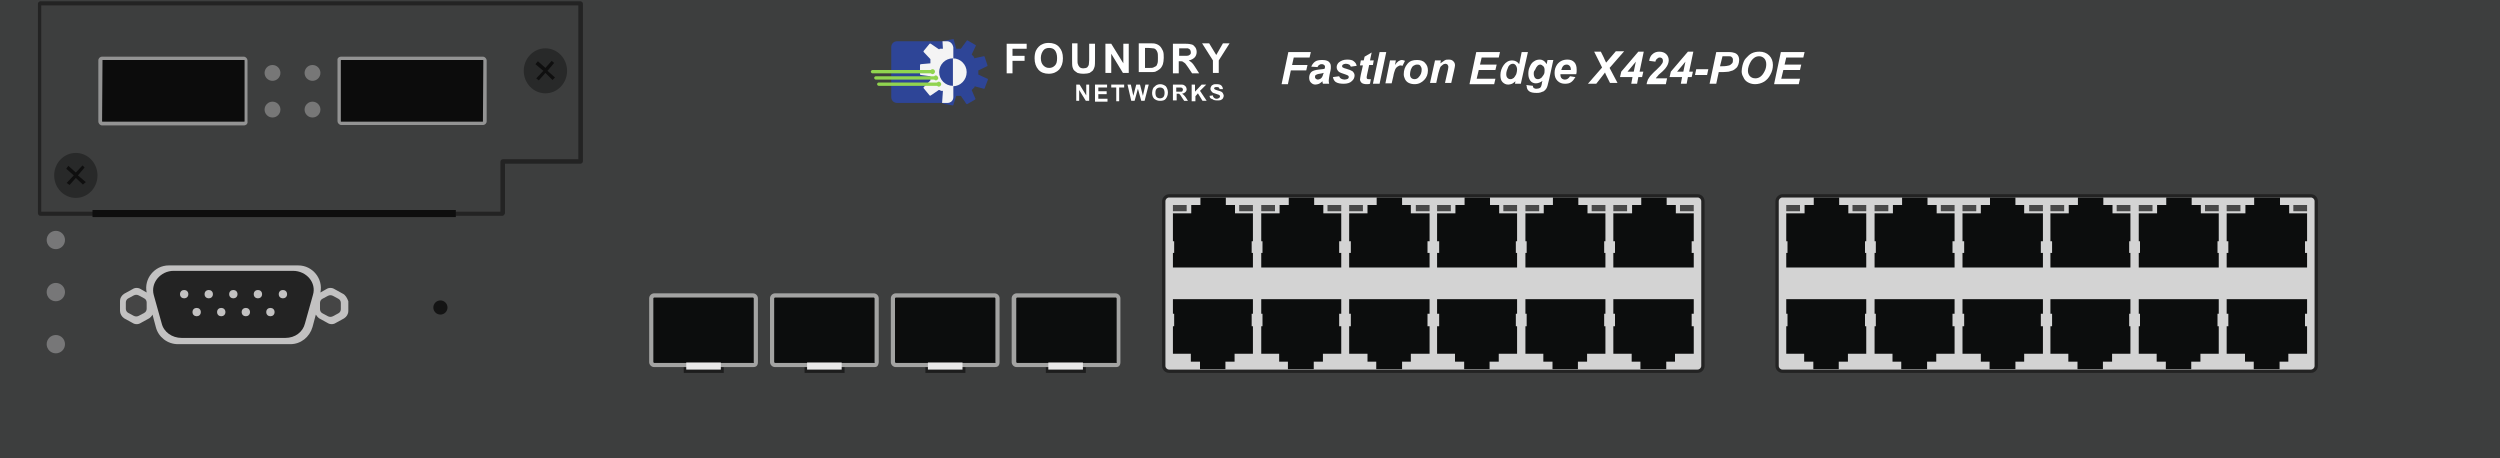 <?xml version="1.0" encoding="utf-8"?>
<!-- Copyright 2022 Virtual Console LLC. All rights reserved. Generator: Adobe Illustrator 26.0.2, SVG Export Plug-In . SVG Version: 6.00 Build 0)  -->
<svg version="1.1" id="Brocade_FESX424-POE_2XG"
	 xmlns="http://www.w3.org/2000/svg" xmlns:xlink="http://www.w3.org/1999/xlink" x="0px" y="0px" viewBox="0 0 600 110"
	 style="enable-background:new 0 0 600 110;" xml:space="preserve">
<!-- Created by Evgenia -->
<style type="text/css">
	.st0{fill:#3D3E3E;}
	.st1{fill:#1D1D1D;}
	.st2{fill:#0C0D0D;}
	.st3{fill:#A3A3A2;}
	.st4{fill:#E9E8E8;}
	.st5{fill:#141414;}
	.st6{fill:#232323;}
	.st7{fill:#282929;}
	.st8{fill:#0F0F0F;}
	.st9{fill:#777778;}
	.st10{fill:#C2C1C1;}
	.st11{fill:#454545;}
	.st12{fill:#D3D3D3;}
	.st13{fill:#484848;}
	.st14{fill:#0E0E0E;}
	.st15{fill:#777777;}
	.st16{fill:#0C0C0C;}
	.st17{fill:#939393;}
	.st18{fill:#2E4597;}
	.st19{fill:#F4F4F4;}
	.st20{fill:#91D44F;}
	.st21{fill:#FFFFFF;}
</style>
<g>
	<rect class="st0" width="600" height="110"/>
	<g>
		<g>
			<rect x="251" y="88" class="st1" width="9.6" height="1.5"/>
			<g>
				<path class="st2" d="M268.5,86.9V71.6c0-0.3-0.3-0.7-0.7-0.7h-23.7c-0.3,0-0.7,0.3-0.7,0.7v15.3c0,0.3,0.3,0.7,0.7,0.7H268
					C268.5,87.6,268.5,87.1,268.5,86.9z"/>
				<path class="st3" d="M267.9,88.1H244c-0.7,0-1.2-0.6-1.2-1.2V71.6c0-0.7,0.6-1.2,1.2-1.2h23.7c0.7,0,1.2,0.6,1.2,1.2v15.3
					C268.9,87.9,268.3,88.1,267.9,88.1z M244.1,71.4c0,0-0.2,0.1-0.2,0.2v15.3c0,0,0.1,0.2,0.2,0.2H268c0.1,0,0-0.1,0-0.2V71.6
					c0,0-0.1-0.2-0.2-0.2H244.1z"/>
			</g>
			<rect x="251.6" y="87" class="st4" width="8.3" height="1.7"/>
		</g>
		<g>
			<rect x="222.1" y="88" class="st1" width="9.6" height="1.5"/>
			<g>
				<path class="st2" d="M239.4,86.9V71.6c0-0.3-0.3-0.7-0.7-0.7H215c-0.3,0-0.7,0.3-0.7,0.7v15.3c0,0.3,0.3,0.7,0.7,0.7h23.9
					C239.4,87.6,239.4,87.1,239.4,86.9z"/>
				<path class="st3" d="M238.8,88.1H215c-0.7,0-1.2-0.6-1.2-1.2V71.6c0-0.7,0.6-1.2,1.2-1.2h23.7c0.7,0,1.2,0.6,1.2,1.2v15.3
					C239.9,87.9,239.3,88.1,238.8,88.1z M215,71.4c0,0-0.2,0.1-0.2,0.2v15.3c0,0,0.1,0.2,0.2,0.2h23.9c0.1,0,0-0.1,0-0.2V71.6
					c0,0-0.1-0.2-0.2-0.2S215,71.4,215,71.4z"/>
			</g>
			<rect x="222.7" y="87" class="st4" width="8.3" height="1.7"/>
		</g>
		<g>
			<rect x="193.1" y="88" class="st1" width="9.6" height="1.5"/>
			<g>
				<path class="st2" d="M210.4,86.9V71.6c0-0.3-0.3-0.7-0.7-0.7H186c-0.3,0-0.7,0.3-0.7,0.7v15.3c0,0.3,0.3,0.7,0.7,0.7h23.9
					C210.4,87.6,210.4,87.1,210.4,86.9z"/>
				<path class="st3" d="M209.9,88.1H186c-0.7,0-1.2-0.6-1.2-1.2V71.6c0-0.7,0.6-1.2,1.2-1.2h23.7c0.7,0,1.2,0.6,1.2,1.2v15.3
					C210.8,87.9,210.4,88.1,209.9,88.1z M186,71.4c0,0-0.2,0.1-0.2,0.2v15.3c0,0,0.1,0.2,0.2,0.2h23.9c0.1,0,0-0.1,0-0.2V71.6
					c0,0-0.1-0.2-0.2-0.2H186z"/>
			</g>
			<rect x="193.7" y="87" class="st4" width="8.3" height="1.7"/>
		</g>
		<g>
			<rect x="164.1" y="88" class="st1" width="9.6" height="1.5"/>
			<g>
				<path class="st2" d="M181.3,86.9V71.6c0-0.3-0.3-0.7-0.7-0.7H157c-0.3,0-0.7,0.3-0.7,0.7v15.3c0,0.3,0.3,0.7,0.7,0.7h23.9
					C181.3,87.6,181.3,87.1,181.3,86.9z"/>
				<path class="st3" d="M180.8,88.1H157c-0.7,0-1.2-0.6-1.2-1.2V71.6c0-0.7,0.6-1.2,1.2-1.2h23.7c0.7,0,1.2,0.6,1.2,1.2v15.3
					C181.9,87.9,181.3,88.1,180.8,88.1z M157,71.4c0,0-0.2,0.1-0.2,0.2v15.3c0,0,0.1,0.2,0.2,0.2h23.9c0.1,0,0-0.1,0-0.2V71.6
					c0,0-0.1-0.2-0.2-0.2S157,71.4,157,71.4z"/>
			</g>
			<rect x="164.7" y="87" class="st4" width="8.3" height="1.7"/>
		</g>
	</g>
	<circle class="st5" cx="105.7" cy="73.8" r="1.7"/>
	<g>
		<g>
			<path class="st6" d="M120.6,51.8H9.7c-0.3,0-0.6-0.3-0.6-0.6V0.9c0-0.3,0.3-0.6,0.6-0.6h129.6c0.3,0,0.6,0.3,0.6,0.6v37.8
				c0,0.3-0.3,0.6-0.6,0.6h-18.1v11.9C121.1,51.5,120.8,51.8,120.6,51.8z M9.9,50.8h110.2v-12c0-0.3,0.3-0.6,0.6-0.6h18.1V1.3H9.9
				V50.8L9.9,50.8z"/>
		</g>
		<g>
			<ellipse class="st7" cx="130.9" cy="17" rx="5.2" ry="5.4"/>
			<polygon class="st8" points="133.2,18.6 131.4,17 133,15.1 132.4,14.6 130.9,16.3 129.1,14.7 128.5,15.4 130.4,17 128.7,18.8 
				129.3,19.3 130.9,17.5 132.6,19.2 			"/>
		</g>
		<g>
			<ellipse class="st7" cx="18.2" cy="42.1" rx="5.2" ry="5.4"/>
			<polygon class="st8" points="20.6,43.7 18.7,42.1 20.3,40.2 19.8,39.7 18.2,41.4 16.4,39.8 15.9,40.5 17.7,42.1 16,43.9 
				16.7,44.4 18.2,42.7 19.9,44.3 			"/>
		</g>
	</g>
	<g>
		<g>
			<ellipse class="st9" cx="13.4" cy="70.1" rx="2.2" ry="2.2"/>
		</g>
		<g>
			<ellipse class="st9" cx="13.4" cy="57.6" rx="2.2" ry="2.2"/>
		</g>
		<g>
			<ellipse class="st9" cx="13.4" cy="82.6" rx="2.2" ry="2.2"/>
		</g>
	</g>
	<g>
		<path class="st10" d="M82.3,70.5l-2-1.1c-0.6-0.4-1.4-0.4-2,0l-1.4,0.8c0.7-3.3-1.9-6.5-5.3-6.5H40.5c-3.4,0-6,3.2-5.3,6.5
			l-1.4-0.8c-0.6-0.4-1.4-0.4-2,0l-2,1.1c-0.6,0.4-1,1-1,1.8v2.3c0,0.7,0.4,1.4,1,1.8l2,1.1c0.6,0.4,1.4,0.4,2,0l2-1.1
			c0.3-0.2,0.6-0.5,0.8-0.9l0.8,3c0.6,2.4,2.8,4.1,5.3,4.1h27c2.5,0,4.6-1.7,5.3-4.1l0.8-3c0.2,0.3,0.4,0.6,0.8,0.9l2,1.1
			c0.6,0.4,1.4,0.4,2,0l2-1.1c0.6-0.4,1-1,1-1.8v-2.3C83.3,71.5,82.9,70.8,82.3,70.5z"/>
		<g>
			<path class="st6" d="M68.5,81.1H43.6c-2.3,0-4.3-1.4-4.8-3.5l-1.9-6.8c-0.8-2.9,1.6-5.8,4.8-5.8h28.6c3.3,0,5.7,2.9,4.8,5.8
				l-1.9,6.8C72.7,79.7,70.8,81.1,68.5,81.1z"/>
			<g>
				<circle class="st10" cx="44.2" cy="70.6" r="1"/>
				<circle class="st10" cx="50.1" cy="70.6" r="1"/>
				<circle class="st10" cx="56" cy="70.6" r="1"/>
				<circle class="st10" cx="61.9" cy="70.6" r="1"/>
				<circle class="st10" cx="67.9" cy="70.6" r="1"/>
			</g>
			<g>
				<circle class="st10" cx="47.2" cy="74.9" r="1"/>
				<circle class="st10" cx="53.1" cy="74.9" r="1"/>
				<circle class="st10" cx="59" cy="74.9" r="1"/>
				<circle class="st10" cx="64.9" cy="74.9" r="1"/>
			</g>
		</g>
		<path class="st11" d="M35.2,74.1v-1.5c0-0.4-0.2-0.8-0.6-1l-1.3-0.7c-0.4-0.2-0.8-0.2-1.2,0l-1.3,0.7c-0.4,0.2-0.6,0.6-0.6,1v1.5
			c0,0.4,0.2,0.8,0.6,1l1.3,0.7c0.4,0.2,0.8,0.2,1.2,0l1.3-0.7C35,74.9,35.2,74.5,35.2,74.1z"/>
		<path class="st11" d="M81.8,74.2v-1.5c0-0.4-0.2-0.8-0.6-1L79.9,71c-0.4-0.2-0.8-0.2-1.2,0l-1.3,0.7c-0.4,0.2-0.6,0.6-0.6,1v1.5
			c0,0.4,0.2,0.8,0.6,1l1.3,0.7c0.4,0.2,0.8,0.2,1.2,0l1.3-0.7C81.6,75,81.8,74.6,81.8,74.2z"/>
	</g>
	<g>
		<g>
			<path class="st12" d="M407.4,89.1H280.5c-0.7,0-1.3-0.6-1.3-1.3V48.3c0-0.7,0.6-1.3,1.3-1.3h126.9c0.7,0,1.3,0.6,1.3,1.3v39.5
				C408.7,88.5,408.1,89.1,407.4,89.1z"/>
			<path class="st6" d="M407.4,89.5H280.6c-1,0-1.7-0.8-1.7-1.7V48.3c0-0.9,0.8-1.7,1.7-1.7h126.8c1,0,1.7,0.8,1.7,1.7v39.5
				C409.1,88.7,408.4,89.5,407.4,89.5z M280.6,47.4c-0.5,0-0.9,0.4-0.9,0.9v39.5c0,0.5,0.4,0.9,0.9,0.9h126.8c0.5,0,0.9-0.4,0.9-0.9
				V48.3c0-0.5-0.4-0.9-0.9-0.9C407.4,47.4,280.6,47.4,280.6,47.4z"/>
		</g>
		<g>
			<g>
				<polygon class="st2" points="406.5,57.9 406.5,57.5 406.5,51.2 402.2,51.2 402.2,49.2 400,49.2 400,47.4 393.9,47.4 393.9,49.2 
					391.7,49.2 391.7,51.2 387.2,51.2 387.2,57.5 387.2,57.9 387.6,57.9 387.6,60.7 387.2,60.7 387.2,64.2 406.5,64.2 406.5,60.7 
					406,60.7 406,57.9 				"/>
				<rect x="387.2" y="49.2" class="st13" width="3.3" height="1.5"/>
				<rect x="403.2" y="49.2" class="st13" width="3.3" height="1.5"/>
			</g>
			<g>
				<polygon class="st2" points="385.3,57.9 385.3,57.5 385.3,51.2 381,51.2 381,49.2 378.8,49.2 378.8,47.4 372.7,47.4 372.7,49.2 
					370.5,49.2 370.5,51.2 366.1,51.2 366.1,57.5 366.1,57.9 366.4,57.9 366.4,60.7 366.1,60.7 366.1,64.2 385.3,64.2 385.3,60.7 
					385,60.7 385,57.9 				"/>
				<rect x="366.1" y="49.2" class="st13" width="3.3" height="1.5"/>
				<rect x="382" y="49.2" class="st13" width="3.3" height="1.5"/>
			</g>
			<g>
				<polygon class="st2" points="364.1,57.9 364.1,57.5 364.1,51.2 359.8,51.2 359.8,49.2 357.6,49.2 357.6,47.4 351.5,47.4 
					351.5,49.2 349.3,49.2 349.3,51.2 344.9,51.2 344.9,57.5 344.9,57.9 345.4,57.9 345.4,60.7 344.9,60.7 344.9,64.2 364.1,64.2 
					364.1,60.7 363.8,60.7 363.8,57.9 				"/>
				<rect x="344.9" y="49.2" class="st13" width="3.3" height="1.5"/>
				<rect x="360.8" y="49.2" class="st13" width="3.3" height="1.5"/>
			</g>
			<g>
				<polygon class="st2" points="343.1,57.9 343.1,57.5 343.1,51.2 338.6,51.2 338.6,49.2 336.5,49.2 336.5,47.4 330.4,47.4 
					330.4,49.2 328.2,49.2 328.2,51.2 323.8,51.2 323.8,57.5 323.8,57.9 324.2,57.9 324.2,60.7 323.8,60.7 323.8,64.2 343.1,64.2 
					343.1,60.7 342.6,60.7 342.6,57.9 				"/>
				<rect x="323.8" y="49.2" class="st13" width="3.3" height="1.5"/>
				<rect x="339.8" y="49.2" class="st13" width="3.3" height="1.5"/>
			</g>
			<g>
				<polygon class="st2" points="321.9,57.9 321.9,57.5 321.9,51.2 317.6,51.2 317.6,49.2 315.4,49.2 315.4,47.4 309.3,47.4 
					309.3,49.2 307.1,49.2 307.1,51.2 302.7,51.2 302.7,57.5 302.7,57.9 303,57.9 303,60.7 302.7,60.7 302.7,64.2 321.9,64.2 
					321.9,60.7 321.4,60.7 321.4,57.9 				"/>
				<rect x="302.7" y="49.2" class="st13" width="3.3" height="1.5"/>
				<rect x="318.6" y="49.2" class="st13" width="3.3" height="1.5"/>
			</g>
			<g>
				<polygon class="st2" points="300.7,57.9 300.7,57.5 300.7,51.2 296.4,51.2 296.4,49.2 294.2,49.2 294.2,47.4 288.1,47.4 
					288.1,49.2 285.9,49.2 285.9,51.2 281.5,51.2 281.5,57.5 281.5,57.9 281.8,57.9 281.8,60.7 281.5,60.7 281.5,64.2 300.7,64.2 
					300.7,60.7 300.4,60.7 300.4,57.9 				"/>
				<rect x="281.5" y="49.2" class="st13" width="3.3" height="1.5"/>
				<rect x="297.4" y="49.2" class="st13" width="3.3" height="1.5"/>
			</g>
		</g>
		<g>
			<g>
				<polygon class="st2" points="281.5,78.3 281.5,78.5 281.5,84.9 285.8,84.9 285.8,86.8 288,86.8 288,88.6 294.1,88.6 294.1,86.8 
					296.3,86.8 296.3,84.9 300.7,84.9 300.7,78.5 300.7,78.3 300.4,78.3 300.4,75.3 300.7,75.3 300.7,71.8 281.5,71.8 281.5,75.3 
					281.8,75.3 281.8,78.3 				"/>
			</g>
			<g>
				<polygon class="st2" points="302.7,78.3 302.7,78.5 302.7,84.9 307,84.9 307,86.8 309.1,86.8 309.1,88.6 315.3,88.6 315.3,86.8 
					317.5,86.8 317.5,84.9 321.9,84.9 321.9,78.5 321.9,78.3 321.4,78.3 321.4,75.3 321.9,75.3 321.9,71.8 302.7,71.8 302.7,75.3 
					303,75.3 303,78.3 				"/>
			</g>
			<g>
				<polygon class="st2" points="323.8,78.3 323.8,78.5 323.8,84.9 328.2,84.9 328.2,86.8 330.3,86.8 330.3,88.6 336.5,88.6 
					336.5,86.8 338.6,86.8 338.6,84.9 343.1,84.9 343.1,78.5 343.1,78.3 342.6,78.3 342.6,75.3 343.1,75.3 343.1,71.8 323.8,71.8 
					323.8,75.3 324.2,75.3 324.2,78.3 				"/>
			</g>
			<g>
				<polygon class="st2" points="344.9,78.3 344.9,78.5 344.9,84.9 349.2,84.9 349.2,86.8 351.4,86.8 351.4,88.6 357.5,88.6 
					357.5,86.8 359.7,86.8 359.7,84.9 364.1,84.9 364.1,78.5 364.1,78.3 363.8,78.3 363.8,75.3 364.1,75.3 364.1,71.8 344.9,71.8 
					344.9,75.3 345.4,75.3 345.4,78.3 				"/>
			</g>
			<g>
				<polygon class="st2" points="366.1,78.3 366.1,78.5 366.1,84.9 370.4,84.9 370.4,86.8 372.6,86.8 372.6,88.6 378.7,88.6 
					378.7,86.8 380.9,86.8 380.9,84.9 385.3,84.9 385.3,78.5 385.3,78.3 385,78.3 385,75.3 385.3,75.3 385.3,71.8 366.1,71.8 
					366.1,75.3 366.4,75.3 366.4,78.3 				"/>
			</g>
			<g>
				<polygon class="st2" points="387.2,78.3 387.2,78.5 387.2,84.9 391.6,84.9 391.6,86.8 393.7,86.8 393.7,88.6 399.9,88.6 
					399.9,86.8 402,86.8 402,84.9 406.5,84.9 406.5,78.5 406.5,78.3 406,78.3 406,75.3 406.5,75.3 406.5,71.8 387.2,71.8 
					387.2,75.3 387.6,75.3 387.6,78.3 				"/>
			</g>
		</g>
	</g>
	<g>
		<g>
			<path class="st12" d="M554.6,89.1H427.7c-0.7,0-1.3-0.6-1.3-1.3V48.3c0-0.7,0.6-1.3,1.3-1.3h126.9c0.7,0,1.3,0.6,1.3,1.3v39.5
				C555.9,88.5,555.3,89.1,554.6,89.1z"/>
			<path class="st6" d="M554.6,89.5H427.8c-1,0-1.7-0.8-1.7-1.7V48.3c0-0.9,0.8-1.7,1.7-1.7h126.8c1,0,1.7,0.8,1.7,1.7v39.5
				C556.3,88.7,555.6,89.5,554.6,89.5z M427.8,47.4c-0.5,0-0.9,0.4-0.9,0.9v39.5c0,0.5,0.4,0.9,0.9,0.9h126.8c0.5,0,0.9-0.4,0.9-0.9
				V48.3c0-0.5-0.4-0.9-0.9-0.9C554.6,47.4,427.8,47.4,427.8,47.4z"/>
		</g>
		<g>
			<g>
				<polygon class="st2" points="553.7,57.9 553.7,57.5 553.7,51.2 549.4,51.2 549.4,49.2 547.2,49.2 547.2,47.4 541,47.4 541,49.2 
					538.9,49.2 538.9,51.2 534.4,51.2 534.4,57.5 534.4,57.9 534.8,57.9 534.8,60.7 534.4,60.7 534.4,64.2 553.7,64.2 553.7,60.7 
					553.2,60.7 553.2,57.9 				"/>
				<rect x="534.4" y="49.2" class="st13" width="3.3" height="1.5"/>
				<rect x="550.4" y="49.2" class="st13" width="3.3" height="1.5"/>
			</g>
			<g>
				<polygon class="st2" points="532.5,57.9 532.5,57.5 532.5,51.2 528.2,51.2 528.2,49.2 526,49.2 526,47.4 519.9,47.4 519.9,49.2 
					517.7,49.2 517.7,51.2 513.3,51.2 513.3,57.5 513.3,57.9 513.6,57.9 513.6,60.7 513.3,60.7 513.3,64.2 532.5,64.2 532.5,60.7 
					532.2,60.7 532.2,57.9 				"/>
				<rect x="513.3" y="49.2" class="st13" width="3.3" height="1.5"/>
				<rect x="529.2" y="49.2" class="st13" width="3.3" height="1.5"/>
			</g>
			<g>
				<polygon class="st2" points="511.3,57.9 511.3,57.5 511.3,51.2 507,51.2 507,49.2 504.8,49.2 504.8,47.4 498.7,47.4 498.7,49.2 
					496.5,49.2 496.5,51.2 492.1,51.2 492.1,57.5 492.1,57.9 492.5,57.9 492.5,60.7 492.1,60.7 492.1,64.2 511.3,64.2 511.3,60.7 
					511,60.7 511,57.9 				"/>
				<rect x="492.1" y="49.2" class="st13" width="3.3" height="1.5"/>
				<rect x="508" y="49.2" class="st13" width="3.3" height="1.5"/>
			</g>
			<g>
				<polygon class="st2" points="490.3,57.9 490.3,57.5 490.3,51.2 485.8,51.2 485.8,49.2 483.7,49.2 483.7,47.4 477.6,47.4 
					477.6,49.2 475.4,49.2 475.4,51.2 471,51.2 471,57.5 471,57.9 471.4,57.9 471.4,60.7 471,60.7 471,64.2 490.3,64.2 490.3,60.7 
					489.8,60.7 489.8,57.9 				"/>
				<rect x="471" y="49.2" class="st13" width="3.3" height="1.5"/>
				<rect x="487" y="49.2" class="st13" width="3.3" height="1.5"/>
			</g>
			<g>
				<polygon class="st2" points="469.1,57.9 469.1,57.5 469.1,51.2 464.8,51.2 464.8,49.2 462.6,49.2 462.6,47.4 456.5,47.4 
					456.5,49.2 454.3,49.2 454.3,51.2 449.9,51.2 449.9,57.5 449.9,57.9 450.2,57.9 450.2,60.7 449.9,60.7 449.9,64.2 469.1,64.2 
					469.1,60.7 468.6,60.7 468.6,57.9 				"/>
				<rect x="449.9" y="49.2" class="st13" width="3.3" height="1.5"/>
				<rect x="465.8" y="49.2" class="st13" width="3.3" height="1.5"/>
			</g>
			<g>
				<polygon class="st2" points="447.9,57.9 447.9,57.5 447.9,51.2 443.6,51.2 443.6,49.2 441.4,49.2 441.4,47.4 435.3,47.4 
					435.3,49.2 433.1,49.2 433.1,51.2 428.7,51.2 428.7,57.5 428.7,57.9 429,57.9 429,60.7 428.7,60.7 428.7,64.2 447.9,64.2 
					447.9,60.7 447.6,60.7 447.6,57.9 				"/>
				<rect x="428.7" y="49.2" class="st13" width="3.3" height="1.5"/>
				<rect x="444.6" y="49.2" class="st13" width="3.3" height="1.5"/>
			</g>
		</g>
		<g>
			<g>
				<polygon class="st2" points="428.7,78.3 428.7,78.5 428.7,84.9 433,84.9 433,86.8 435.2,86.8 435.2,88.6 441.3,88.6 441.3,86.8 
					443.5,86.8 443.5,84.9 447.9,84.9 447.9,78.5 447.9,78.3 447.6,78.3 447.6,75.3 447.9,75.3 447.9,71.8 428.7,71.8 428.7,75.3 
					429,75.3 429,78.3 				"/>
			</g>
			<g>
				<polygon class="st2" points="449.9,78.3 449.9,78.5 449.9,84.9 454.2,84.9 454.2,86.8 456.3,86.8 456.3,88.6 462.5,88.6 
					462.5,86.8 464.7,86.8 464.7,84.9 469.1,84.9 469.1,78.5 469.1,78.3 468.6,78.3 468.6,75.3 469.1,75.3 469.1,71.8 449.9,71.8 
					449.9,75.3 450.2,75.3 450.2,78.3 				"/>
			</g>
			<g>
				<polygon class="st2" points="471,78.3 471,78.5 471,84.9 475.4,84.9 475.4,86.8 477.5,86.8 477.5,88.6 483.7,88.6 483.7,86.8 
					485.8,86.8 485.8,84.9 490.3,84.9 490.3,78.5 490.3,78.3 489.8,78.3 489.8,75.3 490.3,75.3 490.3,71.8 471,71.8 471,75.3 
					471.4,75.3 471.4,78.3 				"/>
			</g>
			<g>
				<polygon class="st2" points="492.1,78.3 492.1,78.5 492.1,84.9 496.4,84.9 496.4,86.8 498.6,86.8 498.6,88.6 504.7,88.6 
					504.7,86.8 506.9,86.8 506.9,84.9 511.3,84.9 511.3,78.5 511.3,78.3 511,78.3 511,75.3 511.3,75.3 511.3,71.8 492.1,71.8 
					492.1,75.3 492.5,75.3 492.5,78.3 				"/>
			</g>
			<g>
				<polygon class="st2" points="513.3,78.3 513.3,78.5 513.3,84.9 517.6,84.9 517.6,86.8 519.8,86.8 519.8,88.6 525.9,88.6 
					525.9,86.8 528.1,86.8 528.1,84.9 532.5,84.9 532.5,78.5 532.5,78.3 532.2,78.3 532.2,75.3 532.5,75.3 532.5,71.8 513.3,71.8 
					513.3,75.3 513.6,75.3 513.6,78.3 				"/>
			</g>
			<g>
				<polygon class="st2" points="534.4,78.3 534.4,78.5 534.4,84.9 538.8,84.9 538.8,86.8 540.9,86.8 540.9,88.6 547.1,88.6 
					547.1,86.8 549.2,86.8 549.2,84.9 553.7,84.9 553.7,78.5 553.7,78.3 553.2,78.3 553.2,75.3 553.7,75.3 553.7,71.8 534.4,71.8 
					534.4,75.3 534.8,75.3 534.8,78.3 				"/>
			</g>
		</g>
	</g>
	<rect x="22.2" y="50.4" class="st14" width="87.2" height="1.7"/>
	<g>
		<g>
			<g>
				<g>
					<g>
						<ellipse class="st15" cx="65.4" cy="17.5" rx="1.9" ry="1.9"/>
					</g>
					<g>
						<ellipse class="st15" cx="65.4" cy="26.3" rx="1.9" ry="1.9"/>
					</g>
				</g>
				<g>
					<path class="st16" d="M58.5,29.7h-34c-0.2,0-0.5-0.2-0.5-0.5V14.5c0-0.2,0.2-0.5,0.5-0.5h34c0.2,0,0.5,0.2,0.5,0.5v14.6
						C59.1,29.4,58.9,29.7,58.5,29.7z"/>
					<path class="st17" d="M58.5,30.1h-34c-0.5,0-0.9-0.5-0.9-0.9V14.5c0-0.5,0.4-0.9,0.9-0.9h34c0.5,0,0.9,0.5,0.9,0.9v14.6
						C59.5,29.7,59.1,30.1,58.5,30.1z M24.6,14.4C24.6,14.4,24.4,14.4,24.6,14.4l-0.1,14.7c0,0,0,0.1,0.1,0.1h34c0,0,0.1,0,0.1-0.1
						V14.5c0,0,0-0.1-0.1-0.1H24.6z"/>
				</g>
			</g>
		</g>
		<g>
			<g>
				<g>
					<g>
						<ellipse class="st15" cx="75" cy="26.3" rx="1.9" ry="1.9"/>
					</g>
					<g>
						<ellipse class="st15" cx="75" cy="17.5" rx="1.9" ry="1.9"/>
					</g>
				</g>
				<g>
					<path class="st16" d="M81.9,14h34c0.2,0,0.5,0.2,0.5,0.5v14.6c0,0.2-0.2,0.5-0.5,0.5h-34c-0.2,0-0.5-0.2-0.5-0.5V14.5
						C81.3,14.3,81.5,14,81.9,14z"/>
					<path class="st17" d="M81.9,13.6h34c0.5,0,0.9,0.5,0.9,0.9v14.6c0,0.5-0.4,0.9-0.9,0.9h-34c-0.5,0-0.9-0.5-0.9-0.9V14.5
						C80.9,14,81.3,13.6,81.9,13.6z M115.9,29.2C115.9,29.2,116,29.2,115.9,29.2l0.1-14.7c0,0,0-0.1-0.1-0.1h-34c0,0-0.1,0-0.1,0.1
						v14.6c0,0,0,0.1,0.1,0.1C81.9,29.2,115.9,29.2,115.9,29.2z"/>
				</g>
			</g>
		</g>
	</g>
	<g>
		<g>
			<g>
				<path class="st18" d="M227.3,24.7h-12c-0.8,0-1.4-0.6-1.4-1.4v-12c0-0.8,0.6-1.4,1.4-1.4h12c0.8,0,1.4,0.6,1.4,1.4v12
					C228.7,24.1,228.1,24.7,227.3,24.7z"/>
				<g>
					<path class="st18" d="M234.8,17.9L234.8,17.9c0-0.1,0-0.1,0-0.1v-0.1v-0.1l0,0l0,0l0,0v-0.1v-0.1l0,0l0,0l0,0v-0.1v-0.1
						c0,0,0,0,0-0.1c0,0,0,0,0-0.1c0,0,0,0,0-0.1l2.1-1c0.1,0,0.1-0.1,0.1-0.2l-0.7-2.1c0-0.1-0.1-0.1-0.2-0.1l-2.3,0.5l0,0
						c0,0,0,0,0-0.1c0,0,0,0,0-0.1c0,0,0-0.1-0.1-0.1c0,0,0,0,0-0.1l0,0l0,0l0,0l0,0l0,0c0,0,0,0-0.1-0.1c0,0,0,0-0.1-0.1l0,0l0,0
						l0,0c0,0,0,0-0.1-0.1c0,0,0,0-0.1-0.1c0,0,0,0-0.1-0.1l0,0l0,0l1-2.1c0-0.1,0-0.2-0.1-0.2l-1.9-1.1c-0.1,0-0.2,0-0.2,0.1
						l-1.4,1.9l0,0c0,0,0,0-0.1,0c0,0,0,0-0.1,0h-0.1h-0.1l0,0l0,0l0,0h-0.1H230l0,0l0,0l0,0h-0.1h-0.1c0,0,0,0-0.1,0c0,0,0,0-0.1,0
						c0,0,0,0-0.1,0l-0.6-2.2c0-0.1-0.1-0.2-0.2-0.1l-2.2,0.4c-0.1,0-0.2,0.1-0.2,0.2l0.1,2.3l0,0c0,0,0,0-0.1,0c0,0,0,0-0.1,0h-0.1
						c0,0,0,0-0.1,0l0,0l0,0l0,0h-0.1h-0.1l0,0l0,0l0,0c0,0,0,0-0.1,0c0,0-0.1,0-0.1,0.1c0,0,0,0-0.1,0c0,0,0,0-0.1,0l0,0l-1.9-1.3
						c-0.1-0.1-0.2,0-0.3,0l-1.4,1.7c-0.1,0.1-0.1,0.2,0,0.3l1.6,1.7l0,0c0,0,0,0,0,0.1c0,0,0,0,0,0.1v0.1v0.1l0,0l0,0l0,0v0.1v0.1
						l0,0l0,0l0,0l0,0l0,0v0.1v0.1c0,0,0,0,0,0.1c0,0,0,0,0,0.1l0,0l-2.3,0.2c-0.1,0-0.2,0.1-0.2,0.2v2.2c0,0.1,0.1,0.2,0.2,0.2
						l2.3,0.3l0,0c0,0,0,0,0,0.1c0,0,0,0,0,0.1v0.1v0.1l0,0l0,0l0,0v0.1v0.1l0,0l0,0l0,0v0.1v0.1c0,0,0,0,0,0.1c0,0,0,0,0,0.1l0,0
						l-1.6,1.6c-0.1,0.1-0.1,0.2,0,0.3l1.4,1.7c0.1,0.1,0.2,0.1,0.3,0l1.9-1.3l0,0c0,0,0,0,0.1,0c0,0,0,0,0.1,0c0,0,0,0,0.1,0.1
						c0,0,0,0,0.1,0l0,0l0,0l0,0c0,0,0.1,0,0.1,0.1h0.1l0,0l0,0l0,0l0,0l0,0c0,0,0,0,0.1,0h0.1c0,0,0,0,0.1,0c0,0,0,0,0.1,0l0,0
						l-0.2,2.3c0,0.1,0.1,0.2,0.2,0.2l2.2,0.4c0.1,0,0.2,0,0.2-0.1l0.7-2.2c0,0,0,0,0.1,0c0,0,0,0,0.1,0c0,0,0,0,0.1,0h0.1h0.1l0,0
						l0,0l0,0l0,0l0,0h0.1h0.1l0,0l0,0l0,0l0,0l0,0h0.1h0.1c0,0,0,0,0.1,0c0,0,0,0,0.1,0l0,0l1.3,1.9c0.1,0.1,0.2,0.1,0.2,0.1
						l1.9-1.1c0.1,0,0.1-0.2,0.1-0.2l-0.9-2.1l0,0l0,0c0,0,0,0,0.1-0.1c0,0,0,0,0.1-0.1c0,0,0,0,0.1-0.1l0,0l0,0l0,0
						c0,0,0,0,0.1-0.1c0,0,0,0,0.1-0.1l0,0l0,0l0,0c0,0,0,0,0.1-0.1c0,0,0,0,0.1-0.1c0,0,0,0,0-0.1c0,0,0,0,0-0.1l0,0l2.2,0.6
						c0.1,0,0.2,0,0.2-0.1l0.8-2.1c0-0.1,0-0.2-0.1-0.2L234.8,17.9L234.8,17.9z"/>
					<path class="st19" d="M227.3,9.9h-1.1l0.1,1.8l0,0c0,0,0,0-0.1,0c0,0,0,0-0.1,0H226c0,0,0,0-0.1,0l0,0l0,0l0,0h-0.1h-0.1l0,0
						l0,0l0,0c0,0,0,0-0.1,0c0,0-0.1,0-0.1,0.1c0,0,0,0-0.1,0c0,0,0,0-0.1,0l0,0l-1.9-1.3c-0.1-0.1-0.2,0-0.3,0l-1.4,1.7
						c-0.1,0.1-0.1,0.2,0,0.3l1.6,1.7l0,0c0,0,0,0,0,0.1c0,0,0,0,0,0.1v0.1v0.1l0,0l0,0l0,0v0.1v0.1l0,0l0,0l0,0l0,0l0,0v0.1V15
						c0,0,0,0,0,0.1c0,0,0,0,0,0.1l0,0l-2.3,0.2c-0.1,0-0.2,0.1-0.2,0.2v2.2c0,0.1,0.1,0.2,0.2,0.2l2.3,0.3l0,0c0,0,0,0,0,0.1
						c0,0,0,0,0,0.1v0.1v0.1l0,0l0,0l0,0v0.1v0.1l0,0l0,0l0,0V19v0.1c0,0,0,0,0,0.1c0,0,0,0,0,0.1l0,0l-1.6,1.6
						c-0.1,0.1-0.1,0.2,0,0.3l1.4,1.7c0.1,0.1,0.2,0.1,0.3,0l1.9-1.3l0,0c0,0,0,0,0.1,0c0,0,0,0,0.1,0c0,0,0,0,0.1,0.1
						c0,0,0,0,0.1,0l0,0l0,0l0,0c0,0,0.1,0,0.1,0.1h0.1l0,0l0,0l0,0l0,0l0,0c0,0,0,0,0.1,0h0.1c0,0,0,0,0.1,0c0,0,0,0,0.1,0l0,0
						l-0.2,2.9h1.3c0.8,0,1.4-0.6,1.4-1.4V11.4C228.7,10.6,228.1,9.9,227.3,9.9z"/>
				</g>
				<g>
					<circle class="st18" cx="228.7" cy="17.3" r="3.3"/>
					<path class="st19" d="M232,17.3c0-1.8-1.5-3.3-3.3-3.3v6.7C230.5,20.7,232,19.2,232,17.3z"/>
				</g>
				<path class="st20" d="M225.3,19.6c-0.2,0-0.3,0.1-0.4,0.2h-14c-0.2,0-0.4,0.2-0.4,0.4s0.2,0.4,0.4,0.4h14
					c0.1,0.1,0.3,0.2,0.4,0.2c0.3,0,0.6-0.3,0.6-0.6C225.9,19.9,225.6,19.6,225.3,19.6z"/>
				<path class="st20" d="M224.6,18.1c-0.2,0-0.3,0.1-0.4,0.2h-14c-0.2,0-0.4,0.2-0.4,0.4s0.2,0.4,0.4,0.4h14
					c0.1,0.1,0.3,0.2,0.4,0.2c0.3,0,0.6-0.3,0.6-0.6C225.1,18.4,224.9,18.1,224.6,18.1z"/>
				<path class="st20" d="M223.8,16.6c-0.2,0-0.3,0.1-0.4,0.2h-14c-0.2,0-0.4,0.2-0.4,0.4s0.2,0.4,0.4,0.4h14
					c0.1,0.1,0.3,0.2,0.4,0.2c0.3,0,0.6-0.3,0.6-0.6C224.4,16.8,224.1,16.6,223.8,16.6z"/>
			</g>
			<g>
				<g>
					<path class="st21" d="M241.6,17.5v-7h4.8v1.2H243v1.7h2.9v1.2H243v3H241.6z"/>
					<path class="st21" d="M248.3,14c0-0.7,0.1-1.3,0.3-1.8c0.2-0.4,0.4-0.7,0.7-1c0.3-0.3,0.6-0.5,0.9-0.6c0.4-0.2,0.9-0.3,1.5-0.3
						c1,0,1.9,0.3,2.5,1s0.9,1.5,0.9,2.7c0,1.1-0.3,2-0.9,2.7c-0.6,0.6-1.4,1-2.5,1c-1,0-1.9-0.3-2.5-1
						C248.6,16,248.3,15.1,248.3,14z M249.8,13.9c0,0.8,0.2,1.4,0.6,1.8c0.4,0.4,0.8,0.6,1.4,0.6c0.6,0,1-0.2,1.4-0.6s0.5-1,0.5-1.8
						c0-0.8-0.2-1.4-0.5-1.8s-0.8-0.6-1.4-0.6s-1.1,0.2-1.4,0.6S249.8,13.1,249.8,13.9z"/>
					<path class="st21" d="M257.2,10.4h1.4v3.8c0,0.6,0,1,0.1,1.2c0.1,0.3,0.2,0.5,0.4,0.7c0.2,0.2,0.5,0.3,0.9,0.3
						c0.4,0,0.7-0.1,0.9-0.2c0.2-0.2,0.3-0.4,0.4-0.6c0-0.2,0.1-0.6,0.1-1.2v-3.9h1.4v3.7c0,0.8,0,1.4-0.1,1.8
						c-0.1,0.3-0.2,0.6-0.4,0.9c-0.2,0.2-0.5,0.4-0.8,0.6c-0.3,0.1-0.8,0.2-1.4,0.2c-0.7,0-1.2-0.1-1.5-0.2
						c-0.3-0.2-0.6-0.4-0.8-0.6s-0.3-0.5-0.4-0.8c-0.1-0.4-0.1-1-0.1-1.8V10.4z"/>
					<path class="st21" d="M265.3,17.5v-7h1.4l2.9,4.7v-4.7h1.3v7h-1.4l-2.8-4.6v4.6H265.3z"/>
					<path class="st21" d="M273.4,10.4h2.6c0.6,0,1,0,1.3,0.1c0.4,0.1,0.8,0.3,1.1,0.6s0.5,0.7,0.7,1.1c0.2,0.5,0.2,1,0.2,1.7
						c0,0.6-0.1,1.1-0.2,1.5c-0.2,0.5-0.4,0.9-0.8,1.2c-0.2,0.2-0.6,0.4-1,0.6c-0.3,0.1-0.7,0.1-1.3,0.1h-2.7V10.4z M274.8,11.6v4.7
						h1.1c0.4,0,0.7,0,0.9-0.1c0.2-0.1,0.4-0.2,0.6-0.3c0.2-0.1,0.3-0.4,0.4-0.7c0.1-0.3,0.1-0.7,0.1-1.3s0-1-0.1-1.3
						c-0.1-0.3-0.2-0.5-0.4-0.7c-0.2-0.2-0.4-0.3-0.7-0.3c-0.2,0-0.6-0.1-1.2-0.1H274.8z"/>
					<path class="st21" d="M281.5,17.5v-7h3c0.8,0,1.3,0.1,1.6,0.2s0.6,0.4,0.8,0.7c0.2,0.3,0.3,0.7,0.3,1.1c0,0.5-0.2,1-0.5,1.3
						c-0.3,0.3-0.8,0.6-1.4,0.7c0.3,0.2,0.6,0.4,0.8,0.6c0.2,0.2,0.5,0.6,0.8,1.1l0.9,1.4h-1.7l-1-1.5c-0.4-0.5-0.6-0.9-0.8-1
						s-0.3-0.2-0.4-0.3c-0.2-0.1-0.4-0.1-0.7-0.1h-0.3v2.9H281.5z M282.9,13.4h1.1c0.7,0,1.1,0,1.3-0.1c0.2-0.1,0.3-0.2,0.4-0.3
						s0.1-0.3,0.1-0.5c0-0.2-0.1-0.4-0.2-0.6c-0.1-0.1-0.3-0.2-0.5-0.3c-0.1,0-0.5,0-1,0h-1.1V13.4z"/>
					<path class="st21" d="M291.1,17.5v-3l-2.6-4.1h1.7l1.7,2.8l1.6-2.8h1.6l-2.6,4.1v3H291.1z"/>
				</g>
				<g>
					<path class="st21" d="M258.3,24.2v-3.9h0.8l1.6,2.6v-2.6h0.7v3.9h-0.8l-1.6-2.6v2.6H258.3z"/>
					<path class="st21" d="M262.8,24.2v-3.9h2.9V21h-2.1v0.9h2v0.7h-2v1.1h2.2v0.7H262.8z"/>
					<path class="st21" d="M267.9,24.2V21h-1.2v-0.7h3.1V21h-1.2v3.3H267.9z"/>
					<path class="st21" d="M271.5,24.2l-0.9-3.9h0.8L272,23l0.7-2.7h0.9l0.7,2.7l0.6-2.7h0.8l-1,3.9h-0.8l-0.8-2.9l-0.8,2.9H271.5z"
						/>
					<path class="st21" d="M276.5,22.3c0-0.4,0.1-0.7,0.2-1c0.1-0.2,0.2-0.4,0.4-0.5c0.2-0.2,0.3-0.3,0.5-0.4
						c0.2-0.1,0.5-0.2,0.8-0.2c0.6,0,1,0.2,1.4,0.5c0.3,0.4,0.5,0.9,0.5,1.5c0,0.6-0.2,1.1-0.5,1.5c-0.3,0.4-0.8,0.5-1.4,0.5
						c-0.6,0-1-0.2-1.4-0.5C276.7,23.4,276.5,22.9,276.5,22.3z M277.3,22.3c0,0.4,0.1,0.8,0.3,1c0.2,0.2,0.5,0.3,0.8,0.3
						s0.6-0.1,0.8-0.3c0.2-0.2,0.3-0.6,0.3-1c0-0.4-0.1-0.8-0.3-1s-0.5-0.3-0.8-0.3c-0.3,0-0.6,0.1-0.8,0.3
						C277.4,21.5,277.3,21.8,277.3,22.3z"/>
					<path class="st21" d="M281.5,24.2v-3.9h1.7c0.4,0,0.7,0,0.9,0.1c0.2,0.1,0.3,0.2,0.5,0.4c0.1,0.2,0.2,0.4,0.2,0.6
						c0,0.3-0.1,0.5-0.3,0.7c-0.2,0.2-0.4,0.3-0.8,0.4c0.2,0.1,0.3,0.2,0.4,0.3c0.1,0.1,0.3,0.3,0.5,0.6l0.5,0.8h-0.9l-0.6-0.9
						c-0.2-0.3-0.3-0.5-0.4-0.6c-0.1-0.1-0.2-0.1-0.2-0.2c-0.1,0-0.2,0-0.4,0h-0.2v1.6H281.5z M282.3,22h0.6c0.4,0,0.6,0,0.7,0
						s0.2-0.1,0.2-0.2c0.1-0.1,0.1-0.2,0.1-0.3c0-0.1,0-0.2-0.1-0.3c-0.1-0.1-0.2-0.1-0.3-0.2c-0.1,0-0.3,0-0.6,0h-0.6V22z"/>
					<path class="st21" d="M286,24.2v-3.9h0.8v1.7l1.6-1.7h1.1l-1.5,1.5l1.6,2.4h-1l-1.1-1.8l-0.6,0.7v1.2H286z"/>
					<path class="st21" d="M290.3,23l0.8-0.1c0,0.3,0.1,0.4,0.3,0.6c0.1,0.1,0.3,0.2,0.6,0.2c0.3,0,0.4-0.1,0.6-0.2
						c0.1-0.1,0.2-0.2,0.2-0.4c0-0.1,0-0.2-0.1-0.2c-0.1-0.1-0.1-0.1-0.3-0.2c-0.1,0-0.3-0.1-0.6-0.2c-0.4-0.1-0.7-0.2-0.9-0.4
						c-0.2-0.2-0.4-0.5-0.4-0.8c0-0.2,0.1-0.4,0.2-0.6c0.1-0.2,0.3-0.3,0.5-0.4c0.2-0.1,0.5-0.1,0.8-0.1c0.5,0,0.9,0.1,1.1,0.3
						c0.2,0.2,0.4,0.5,0.4,0.9l-0.8,0c0-0.2-0.1-0.3-0.2-0.4c-0.1-0.1-0.3-0.1-0.5-0.1c-0.2,0-0.4,0-0.5,0.1
						c-0.1,0.1-0.1,0.1-0.1,0.2c0,0.1,0,0.2,0.1,0.2c0.1,0.1,0.3,0.2,0.7,0.3c0.4,0.1,0.7,0.2,0.9,0.3c0.2,0.1,0.3,0.2,0.4,0.4
						c0.1,0.2,0.2,0.4,0.2,0.6c0,0.2-0.1,0.4-0.2,0.6c-0.1,0.2-0.3,0.3-0.5,0.4c-0.2,0.1-0.5,0.1-0.9,0.1c-0.5,0-0.9-0.1-1.1-0.3
						C290.5,23.7,290.3,23.4,290.3,23z"/>
				</g>
			</g>
		</g>
		<g>
			<path class="st21" d="M307.6,20.1l1.6-7.6h5.4l-0.3,1.3h-3.8l-0.4,1.8h3.7l-0.3,1.3h-3.7l-0.7,3.3H307.6z"/>
			<path class="st21" d="M316.2,16.1l-1.5-0.1c0.2-0.5,0.5-0.9,0.9-1.2c0.4-0.3,1-0.4,1.7-0.4c0.7,0,1.2,0.1,1.6,0.4
				c0.3,0.3,0.5,0.6,0.5,1.1c0,0.2,0,0.3,0,0.5c0,0.2-0.1,0.7-0.3,1.5c-0.1,0.7-0.2,1.1-0.2,1.4c0,0.2,0,0.5,0.1,0.8h-1.5
				c-0.1-0.2-0.1-0.4-0.1-0.6c-0.2,0.2-0.5,0.4-0.8,0.6c-0.3,0.1-0.6,0.2-0.9,0.2c-0.5,0-0.8-0.2-1.1-0.5s-0.4-0.7-0.4-1.2
				c0-0.5,0.2-1,0.5-1.3c0.3-0.3,0.9-0.5,1.8-0.6c0.7-0.1,1.2-0.1,1.4-0.2c0.1-0.2,0.1-0.4,0.1-0.5c0-0.2-0.1-0.3-0.2-0.4
				s-0.3-0.2-0.6-0.2c-0.3,0-0.5,0.1-0.6,0.2C316.4,15.7,316.3,15.9,316.2,16.1z M317.7,17.5c-0.1,0-0.2,0-0.4,0.1
				c-0.8,0.1-1.2,0.2-1.5,0.4c-0.2,0.1-0.2,0.3-0.2,0.5c0,0.2,0.1,0.3,0.2,0.4c0.1,0.1,0.3,0.2,0.5,0.2c0.2,0,0.4-0.1,0.6-0.2
				c0.2-0.1,0.3-0.3,0.4-0.4c0.1-0.2,0.2-0.4,0.3-0.8L317.7,17.5z"/>
			<path class="st21" d="M319.9,18.5l1.5-0.2c0.1,0.3,0.3,0.5,0.5,0.6c0.2,0.1,0.5,0.2,0.8,0.2c0.3,0,0.6-0.1,0.8-0.2
				c0.1-0.1,0.2-0.2,0.2-0.4c0-0.1,0-0.2-0.1-0.3c-0.1-0.1-0.3-0.2-0.6-0.3c-0.9-0.3-1.5-0.5-1.7-0.7c-0.3-0.3-0.5-0.6-0.5-1.1
				c0-0.4,0.2-0.8,0.5-1.1c0.5-0.4,1.1-0.7,2-0.7c0.7,0,1.3,0.1,1.6,0.4c0.4,0.3,0.6,0.6,0.7,1.1l-1.4,0.2c-0.1-0.2-0.2-0.4-0.4-0.5
				c-0.2-0.1-0.5-0.2-0.8-0.2c-0.3,0-0.5,0.1-0.7,0.2c-0.1,0.1-0.2,0.2-0.2,0.4c0,0.1,0.1,0.3,0.2,0.3c0.1,0.1,0.4,0.2,0.8,0.3
				c0.7,0.2,1.2,0.4,1.5,0.6c0.3,0.3,0.5,0.6,0.5,1c0,0.5-0.2,1-0.7,1.4c-0.4,0.4-1.1,0.6-1.9,0.6c-0.8,0-1.4-0.1-1.9-0.4
				C320.3,19.5,320,19.1,319.9,18.5z"/>
			<path class="st21" d="M326.4,15.6l0.2-1.1h0.7l0.2-0.9l1.7-1l-0.4,1.9h0.9l-0.2,1.1h-0.9l-0.5,2.3c-0.1,0.4-0.1,0.7-0.1,0.7
				c0,0.1,0,0.2,0.1,0.3c0.1,0.1,0.2,0.1,0.4,0.1c0.1,0,0.2,0,0.5,0l-0.2,1.1c-0.3,0.1-0.5,0.1-0.8,0.1c-0.5,0-0.9-0.1-1.2-0.3
				c-0.2-0.2-0.4-0.5-0.4-0.8c0-0.2,0.1-0.6,0.2-1.2l0.5-2.2H326.4z"/>
			<path class="st21" d="M329.5,20.1l1.6-7.6h1.6l-1.6,7.6H329.5z"/>
			<path class="st21" d="M333.6,14.5h1.4l-0.2,1.1c0.5-0.8,1.1-1.2,1.7-1.2c0.2,0,0.4,0.1,0.7,0.2l-0.6,1.2c-0.1,0-0.3-0.1-0.4-0.1
				c-0.3,0-0.5,0.1-0.8,0.3c-0.3,0.2-0.5,0.5-0.6,0.8c-0.1,0.3-0.3,0.8-0.4,1.5l-0.4,1.7h-1.5L333.6,14.5z"/>
			<path class="st21" d="M336.9,17.8c0-1,0.3-1.8,0.9-2.5s1.3-0.9,2.3-0.9c0.8,0,1.5,0.2,1.9,0.7c0.5,0.5,0.7,1.1,0.7,1.8
				c0,0.9-0.3,1.7-0.9,2.3s-1.3,1-2.3,1c-0.5,0-1-0.1-1.4-0.3c-0.4-0.2-0.7-0.5-0.9-0.9S336.9,18.2,336.9,17.8z M341.2,16.7
				c0-0.4-0.1-0.6-0.3-0.9s-0.5-0.3-0.8-0.3c-0.3,0-0.6,0.1-0.9,0.3c-0.3,0.2-0.4,0.5-0.6,0.9c-0.1,0.4-0.2,0.7-0.2,1.1
				c0,0.4,0.1,0.7,0.3,0.9c0.2,0.2,0.5,0.3,0.8,0.3c0.4,0,0.8-0.2,1-0.5C341,18,341.2,17.4,341.2,16.7z"/>
			<path class="st21" d="M344.4,14.5h1.4l-0.1,0.7c0.4-0.3,0.7-0.5,1-0.7s0.6-0.2,1-0.2c0.5,0,0.8,0.1,1.1,0.4
				c0.3,0.3,0.4,0.6,0.4,1c0,0.2-0.1,0.6-0.2,1.1l-0.7,3.1h-1.5l0.7-3.1c0.1-0.5,0.1-0.7,0.1-0.8c0-0.2-0.1-0.3-0.2-0.5
				c-0.1-0.1-0.3-0.2-0.5-0.2c-0.2,0-0.5,0.1-0.7,0.3c-0.3,0.2-0.5,0.4-0.6,0.7c-0.1,0.2-0.2,0.7-0.4,1.3l-0.5,2.3h-1.5L344.4,14.5z
				"/>
			<path class="st21" d="M352.7,20.1l1.6-7.6h5.7l-0.3,1.3h-4.1l-0.4,1.7h4l-0.3,1.3h-4l-0.5,2.1h4.5l-0.3,1.3H352.7z"/>
			<path class="st21" d="M365,20.1h-1.4l0.1-0.6c-0.3,0.3-0.5,0.4-0.8,0.6c-0.3,0.1-0.6,0.2-0.9,0.2c-0.6,0-1-0.2-1.4-0.6
				s-0.5-1-0.5-1.7c0-0.9,0.3-1.7,0.8-2.4c0.5-0.7,1.2-1.1,2-1.1c0.7,0,1.3,0.3,1.7,0.9l0.6-2.9h1.5L365,20.1z M361.5,17.8
				c0,0.4,0.1,0.7,0.3,0.9s0.4,0.3,0.7,0.3c0.3,0,0.5-0.1,0.8-0.3c0.2-0.2,0.4-0.5,0.6-0.9c0.1-0.4,0.2-0.7,0.2-1.1
				c0-0.4-0.1-0.7-0.3-1s-0.5-0.4-0.7-0.4c-0.4,0-0.8,0.2-1.1,0.7C361.7,16.7,361.5,17.2,361.5,17.8z"/>
			<path class="st21" d="M366.3,20.4l1.6,0.2c0,0.2,0,0.3,0.1,0.4c0.1,0.1,0.1,0.2,0.3,0.2c0.1,0.1,0.3,0.1,0.5,0.1
				c0.3,0,0.6-0.1,0.8-0.2c0.1-0.1,0.3-0.3,0.3-0.5c0.1-0.1,0.1-0.4,0.2-0.9l0.1-0.3c-0.5,0.4-1.1,0.6-1.6,0.6c-0.5,0-1-0.2-1.3-0.6
				s-0.5-0.9-0.5-1.7c0-0.7,0.1-1.2,0.4-1.8c0.2-0.5,0.6-1,1-1.2c0.4-0.3,0.9-0.4,1.3-0.4c0.4,0,0.7,0.1,1,0.3
				c0.3,0.2,0.5,0.5,0.7,0.8l0.2-1h1.4l-1,4.6c-0.2,0.7-0.3,1.3-0.4,1.6c-0.1,0.3-0.2,0.6-0.4,0.8c-0.1,0.2-0.3,0.3-0.5,0.5
				c-0.2,0.1-0.5,0.2-0.8,0.3c-0.3,0.1-0.6,0.1-0.9,0.1c-0.8,0-1.4-0.1-1.8-0.4c-0.4-0.3-0.6-0.7-0.6-1.3
				C366.3,20.5,366.3,20.4,366.3,20.4z M368.1,17.7c0,0.4,0.1,0.7,0.3,1c0.2,0.2,0.4,0.3,0.7,0.3c0.3,0,0.5-0.1,0.8-0.3
				c0.2-0.2,0.4-0.5,0.6-0.8s0.2-0.7,0.2-1.1c0-0.4-0.1-0.7-0.3-0.9c-0.2-0.2-0.5-0.4-0.7-0.4c-0.3,0-0.5,0.1-0.7,0.3
				c-0.2,0.2-0.4,0.5-0.6,1C368.1,17.1,368.1,17.4,368.1,17.7z"/>
			<path class="st21" d="M378.3,17.8h-3.8c0,0.1,0,0.1,0,0.1c0,0.4,0.1,0.7,0.3,0.9c0.2,0.2,0.5,0.3,0.8,0.3c0.5,0,0.9-0.3,1.2-0.8
				l1.3,0.2c-0.3,0.5-0.6,0.9-1,1.2c-0.4,0.3-0.9,0.4-1.5,0.4c-0.7,0-1.3-0.2-1.8-0.7s-0.7-1.1-0.7-1.9c0-0.8,0.2-1.4,0.6-2
				c0.6-0.8,1.4-1.2,2.5-1.2c0.7,0,1.2,0.2,1.6,0.6c0.4,0.4,0.6,1,0.6,1.8C378.4,17.2,378.4,17.5,378.3,17.8z M377,16.9
				c0-0.1,0-0.1,0-0.2c0-0.4-0.1-0.7-0.3-0.9c-0.2-0.2-0.4-0.3-0.7-0.3s-0.6,0.1-0.8,0.3c-0.2,0.2-0.4,0.6-0.5,1H377z"/>
			<path class="st21" d="M383.1,20.1h-2l3.4-3.9l-1.9-3.8h1.6l0.7,1.4c0,0.1,0.2,0.4,0.5,1.1c0,0,0,0.1,0.1,0.1
				c0.4-0.5,0.8-0.9,1.1-1.3l1.2-1.4h2l-3.5,4l1.9,3.6h-1.8l-0.6-1.2c-0.3-0.6-0.5-1-0.6-1.3c-0.1,0.2-0.5,0.6-1,1.3L383.1,20.1z"/>
			<path class="st21" d="M391.8,18.5h-3l0.3-1.3l4.1-4.8h1.3l-1,4.8h0.9l-0.3,1.3h-0.9l-0.3,1.6h-1.4L391.8,18.5z M392.1,17.2
				l0.5-2.4l-2,2.4H392.1z"/>
			<path class="st21" d="M397.3,14.8l-1.5-0.2c0.1-0.7,0.4-1.3,0.8-1.6c0.4-0.4,1-0.6,1.6-0.6c0.7,0,1.3,0.2,1.7,0.6
				c0.4,0.4,0.6,0.9,0.6,1.5c0,0.3-0.1,0.6-0.2,0.9s-0.3,0.6-0.6,1c-0.2,0.2-0.5,0.6-1,1c-0.5,0.4-0.8,0.7-0.9,0.9
				c-0.2,0.2-0.3,0.3-0.4,0.5h2.7l-0.3,1.4h-4.6c0-0.4,0.2-0.7,0.3-1.1c0.2-0.3,0.4-0.7,0.6-0.9c0.3-0.3,0.7-0.8,1.4-1.4
				c0.5-0.5,0.8-0.8,1-1c0.2-0.3,0.4-0.5,0.5-0.7c0.1-0.2,0.1-0.4,0.1-0.5c0-0.3-0.1-0.5-0.2-0.6s-0.3-0.2-0.6-0.2
				c-0.2,0-0.4,0.1-0.6,0.3S397.4,14.3,397.3,14.8z"/>
			<path class="st21" d="M403.7,18.5h-3l0.3-1.3l4.1-4.8h1.3l-1,4.8h0.9l-0.3,1.3h-0.9l-0.3,1.6h-1.4L403.7,18.5z M404,17.2l0.5-2.4
				l-2,2.4H404z"/>
			<path class="st21" d="M407.1,16.6h2.9l-0.3,1.4h-2.9L407.1,16.6z"/>
			<path class="st21" d="M411.9,20.1h-1.6l1.6-7.6h3.1c0.6,0,1,0.1,1.3,0.2c0.3,0.1,0.6,0.3,0.8,0.6c0.2,0.3,0.3,0.7,0.3,1.1
				c0,0.4-0.1,0.8-0.2,1.1s-0.3,0.7-0.6,0.9c-0.2,0.2-0.5,0.4-0.7,0.5c-0.3,0.1-0.6,0.2-1,0.3c-0.2,0-0.7,0.1-1.4,0.1h-1L411.9,20.1
				z M412.8,15.9h0.5c0.8,0,1.4-0.1,1.7-0.2c0.3-0.1,0.5-0.3,0.7-0.5c0.2-0.2,0.2-0.5,0.2-0.8c0-0.2,0-0.3-0.1-0.5
				c-0.1-0.1-0.2-0.2-0.3-0.3c-0.1-0.1-0.5-0.1-1-0.1h-1.1L412.8,15.9z"/>
			<path class="st21" d="M418,17.1c0-0.5,0.1-0.9,0.2-1.4c0.2-0.7,0.4-1.3,0.8-1.7s0.8-0.9,1.4-1.2c0.6-0.3,1.2-0.4,1.9-0.4
				c0.9,0,1.7,0.3,2.3,0.9c0.6,0.6,0.9,1.4,0.9,2.3c0,0.8-0.2,1.6-0.6,2.3c-0.4,0.8-0.9,1.3-1.5,1.7c-0.7,0.4-1.4,0.6-2.2,0.6
				c-0.7,0-1.3-0.2-1.8-0.5s-0.8-0.7-1-1.2C418.1,18,418,17.6,418,17.1z M419.5,17c0,0.5,0.2,1,0.5,1.3s0.7,0.5,1.3,0.5
				c0.4,0,0.8-0.1,1.2-0.4c0.4-0.3,0.7-0.7,1-1.3c0.3-0.6,0.4-1.1,0.4-1.7c0-0.6-0.2-1.1-0.5-1.4c-0.3-0.3-0.7-0.5-1.2-0.5
				c-0.8,0-1.4,0.4-1.9,1.1C419.8,15.4,419.5,16.2,419.5,17z"/>
			<path class="st21" d="M425.8,20.1l1.6-7.6h5.7l-0.3,1.3h-4.1l-0.4,1.7h4l-0.3,1.3h-4l-0.5,2.1h4.5l-0.3,1.3H425.8z"/>
		</g>
	</g>
</g>
</svg>
